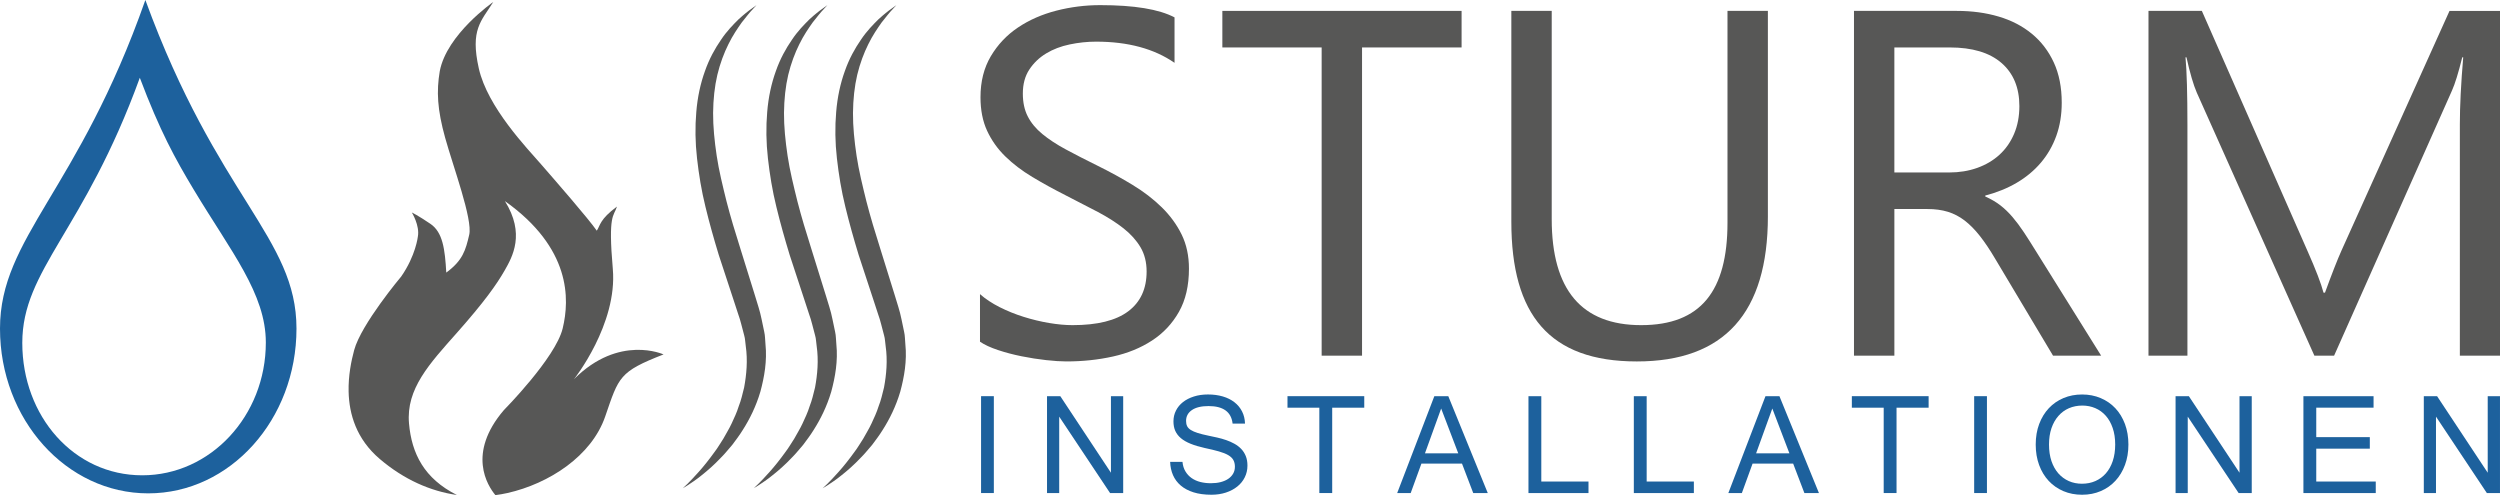 <?xml version="1.0" encoding="UTF-8"?> <svg xmlns="http://www.w3.org/2000/svg" id="Ebene_1" viewBox="0 0 1920 380.26"><defs><style> .cls-1 { fill: #1d619d; } .cls-2 { fill: #575756; } </style></defs><g><path class="cls-2" d="M752.63,262.45v-36.56c4.18,3.7,9.2,7.01,15.05,9.98,5.85,2.95,12.01,5.45,18.47,7.47,6.46,2.03,12.95,3.6,19.48,4.71,6.53,1.1,12.56,1.66,18.09,1.66,19.09,0,33.33-3.54,42.75-10.62,9.42-7.08,14.13-17.26,14.13-30.56,0-7.14-1.57-13.35-4.7-18.65-3.15-5.29-7.48-10.12-13.02-14.5-5.55-4.36-12.1-8.56-19.67-12.56-7.56-3.98-15.73-8.21-24.46-12.64-9.23-4.68-17.86-9.41-25.85-14.22-8-4.8-14.96-10.09-20.87-15.88-5.91-5.78-10.55-12.33-13.94-19.66-3.38-7.32-5.07-15.91-5.07-25.76,0-12.06,2.65-22.56,7.94-31.49,5.3-8.92,12.25-16.28,20.87-22.06,8.61-5.78,18.43-10.09,29.46-12.93,11.01-2.83,22.25-4.24,33.7-4.24,26.1,0,45.12,3.13,57.05,9.41v34.9c-15.64-10.83-35.69-16.26-60.2-16.26-6.76,0-13.54.71-20.3,2.13-6.78,1.41-12.81,3.72-18.09,6.92-5.3,3.2-9.61,7.33-12.93,12.37-3.33,5.05-4.98,11.21-4.98,18.47,0,6.78,1.26,12.63,3.79,17.54,2.51,4.93,6.25,9.42,11.16,13.48,4.93,4.06,10.92,8.01,18,11.82,7.08,3.82,15.24,8.02,24.47,12.56,9.48,4.68,18.47,9.6,26.95,14.78,8.5,5.16,15.94,10.89,22.34,17.16,6.4,6.28,11.49,13.23,15.24,20.87,3.74,7.63,5.63,16.37,5.63,26.22,0,13.04-2.55,24.09-7.67,33.14-5.11,9.04-11.99,16.4-20.67,22.06-8.68,5.67-18.68,9.76-30.01,12.28-11.33,2.53-23.27,3.79-35.82,3.79-4.19,0-9.37-.34-15.51-1.01-6.16-.68-12.43-1.66-18.84-2.95-6.4-1.29-12.47-2.89-18.19-4.8-5.72-1.91-10.3-4.02-13.75-6.37Z"></path><path class="cls-2" d="M1122.49,36.44h-76.44v236.71h-31.02V36.44h-76.26V8.37h183.73v28.07Z"></path><path class="cls-2" d="M1357.74,166.06c0,74.36-33.55,111.53-100.64,111.53s-96.39-35.76-96.39-107.28V8.37h31.01v159.91c0,54.28,22.91,81.43,68.7,81.43s66.29-26.22,66.29-78.66V8.37h31.02v157.69Z"></path><path class="cls-2" d="M1613.67,273.16h-36.93l-44.32-74.22c-4.06-6.9-8-12.77-11.81-17.64-3.82-4.86-7.73-8.83-11.72-11.9-4.01-3.08-8.31-5.32-12.93-6.74-4.61-1.41-9.82-2.12-15.6-2.12h-25.48v112.63h-31.02V8.37h79.04c11.57,0,22.24,1.44,32.03,4.34,9.8,2.89,18.28,7.29,25.49,13.2,7.2,5.91,12.83,13.27,16.89,22.06,4.07,8.8,6.1,19.11,6.1,30.93,0,9.23-1.39,17.7-4.15,25.39-2.77,7.7-6.72,14.56-11.83,20.59-5.11,6.03-11.26,11.17-18.47,15.42-7.2,4.25-15.3,7.54-24.28,9.88v.74c4.43,1.97,8.27,4.22,11.54,6.74,3.26,2.52,6.37,5.51,9.32,8.95,2.95,3.45,5.87,7.36,8.77,11.72,2.9,4.37,6.12,9.45,9.69,15.24l49.67,79.58ZM1454.87,36.44v96.02h42.09c7.76,0,14.93-1.17,21.52-3.51,6.58-2.35,12.28-5.69,17.08-10.07,4.8-4.37,8.54-9.72,11.26-16.07,2.71-6.34,4.06-13.45,4.06-21.33,0-14.15-4.59-25.21-13.75-33.14-9.18-7.95-22.43-11.9-39.79-11.9h-42.47Z"></path><path class="cls-2" d="M1920,273.16h-30.83V95.53c0-14.04.86-31.2,2.58-51.52h-.74c-2.95,11.94-5.6,20.49-7.94,25.67l-90.48,203.48h-15.14l-90.3-202c-2.58-5.91-5.23-14.96-7.94-27.15h-.74c.98,10.59,1.48,27.88,1.48,51.89v177.26h-29.91V8.37h40.99l81.25,184.64c6.28,14.16,10.34,24.74,12.19,31.77h1.12c5.29-14.52,9.53-25.36,12.74-32.5l82.9-183.91h38.78v264.78Z"></path></g><g><path class="cls-1" d="M763.27,378.66h-9.81v-74.4h9.81v74.4Z"></path><path class="cls-1" d="M862.62,378.66h-10.09l-39.06-58.68v58.68h-9.36v-74.4h10.2l38.89,58.8v-58.8h9.41v74.4Z"></path><path class="cls-1" d="M930.42,379.96c-5.26,0-9.86-.62-13.79-1.85-3.92-1.24-7.19-2.99-9.81-5.22-2.62-2.23-4.6-4.88-5.95-7.98-1.34-3.09-2.07-6.48-2.2-10.19h9.47c.27,2.82,1.03,5.26,2.27,7.32,1.24,2.07,2.82,3.78,4.76,5.14,1.94,1.35,4.16,2.35,6.68,2.99,2.51.63,5.21.95,8.06.95s5.31-.28,7.58-.87c2.28-.59,4.22-1.43,5.84-2.54,1.61-1.1,2.86-2.45,3.74-4,.89-1.56,1.33-3.31,1.33-5.28s-.41-3.75-1.22-5.19c-.8-1.42-2.12-2.66-3.95-3.72-1.81-1.05-4.2-2-7.16-2.84-2.95-.85-6.58-1.71-10.9-2.63-4.18-.94-7.78-2.02-10.8-3.24-3.02-1.22-5.5-2.65-7.44-4.28-1.94-1.63-3.37-3.51-4.32-5.6-.94-2.11-1.4-4.55-1.4-7.34,0-2.97.63-5.72,1.92-8.25,1.27-2.54,3.08-4.71,5.4-6.54,2.33-1.83,5.13-3.25,8.38-4.28,3.25-1.04,6.84-1.56,10.8-1.56,4.17,0,7.97.51,11.42,1.53,3.43,1.01,6.39,2.48,8.89,4.42,2.5,1.94,4.45,4.28,5.86,7.05,1.42,2.76,2.18,5.9,2.29,9.38h-9.53c-1.01-8.97-7.17-13.47-18.49-13.47-5.52,0-9.8,1.03-12.77,3.07-2.99,2.06-4.48,4.82-4.48,8.33,0,1.57.27,2.92.81,4.02.54,1.1,1.49,2.09,2.82,2.93,1.33.85,3.09,1.61,5.28,2.31,2.18.7,4.9,1.38,8.17,2.05,2.22.45,4.5.95,6.84,1.47,2.36.53,4.66,1.18,6.88,1.95,2.24.77,4.34,1.7,6.31,2.8,1.97,1.08,3.71,2.4,5.19,3.93,1.49,1.54,2.66,3.37,3.53,5.47.87,2.11,1.31,4.57,1.31,7.4,0,3.27-.7,6.27-2.07,9.01-1.36,2.75-3.28,5.11-5.75,7.08-2.46,1.97-5.38,3.52-8.76,4.62-3.38,1.1-7.07,1.66-11.05,1.66Z"></path><path class="cls-1" d="M1047.75,313.11h-24.62v65.55h-9.88v-65.55h-24.46v-8.85h58.96v8.85Z"></path><path class="cls-1" d="M1142.6,378.66h-11.16l-8.62-22.6h-31.18l-8.23,22.6h-10.37l28.53-74.4h10.71l30.32,74.4ZM1119.95,348.17l-13.14-34.43-12.45,34.43h25.59Z"></path><path class="cls-1" d="M1219.97,378.66h-46.11v-74.4h9.86v65.57h36.24v8.84Z"></path><path class="cls-1" d="M1300.9,378.66h-46.12v-74.4h9.86v65.57h36.25v8.84Z"></path><path class="cls-1" d="M1396.93,378.66h-11.16l-8.62-22.6h-31.18l-8.22,22.6h-10.38l28.52-74.4h10.71l30.34,74.4ZM1374.27,348.17l-13.13-34.43-12.46,34.43h25.59Z"></path><path class="cls-1" d="M1481.17,313.11h-24.63v65.55h-9.86v-65.55h-24.46v-8.85h58.96v8.85Z"></path><path class="cls-1" d="M1525.97,378.66h-9.81v-74.4h9.81v74.4Z"></path><path class="cls-1" d="M1599.06,302.96c5.14,0,9.9.92,14.25,2.77,4.36,1.84,8.13,4.44,11.28,7.8,3.16,3.36,5.61,7.41,7.39,12.14,1.75,4.75,2.64,9.99,2.64,15.73s-.88,10.93-2.63,15.65c-1.75,4.71-4.18,8.77-7.33,12.18-3.13,3.4-6.89,6.04-11.24,7.91-4.36,1.88-9.15,2.82-14.37,2.82s-10.02-.92-14.37-2.78c-4.36-1.86-8.12-4.48-11.28-7.86-3.16-3.38-5.6-7.44-7.35-12.19-1.75-4.73-2.62-9.97-2.62-15.73s.89-11.05,2.67-15.78c1.78-4.72,4.25-8.78,7.42-12.14,3.16-3.36,6.91-5.95,11.27-7.78,4.36-1.83,9.1-2.74,14.26-2.74ZM1599,371.5c3.72,0,7.14-.68,10.26-2.05,3.11-1.38,5.81-3.35,8.06-5.92,2.25-2.57,4.01-5.73,5.26-9.44,1.26-3.73,1.89-7.96,1.89-12.69s-.64-8.96-1.92-12.67c-1.27-3.73-3.04-6.88-5.3-9.42-2.25-2.55-4.93-4.5-8-5.83-3.09-1.33-6.44-2.01-10.03-2.01s-7.14.68-10.27,2.03c-3.11,1.35-5.82,3.33-8.07,5.9-2.29,2.57-4.06,5.72-5.34,9.41-1.27,3.7-1.9,7.9-1.9,12.59s.62,8.96,1.87,12.69c1.27,3.71,3.03,6.87,5.28,9.44,2.27,2.57,4.94,4.54,8.03,5.92,3.1,1.38,6.5,2.05,10.19,2.05Z"></path><path class="cls-1" d="M1729.35,378.66h-10.08l-39.08-58.68v58.68h-9.35v-74.4h10.2l38.9,58.8v-58.8h9.4v74.4Z"></path><path class="cls-1" d="M1824.59,378.66h-55.57v-74.4h53.87v8.85h-44.01v22.61h41.14v8.85h-41.14v25.25h45.7v8.84Z"></path><path class="cls-1" d="M1920,378.66h-10.1l-39.06-58.68v58.68h-9.35v-74.4h10.19l38.89,58.8v-58.8h9.42v74.4Z"></path></g><g><path class="cls-1" d="M111.64,0C60.23,146.49,0,182.45,0,252.34s50.98,126.56,113.85,126.56,113.85-56.66,113.85-126.56S166.98,151.66,111.64,0ZM109.21,365.03c-52.45,0-92.09-45.35-92.09-101.68s47.37-85.59,90.26-203.62c15.42,40.84,27.13,62.18,41.51,86.08,28.62,47.59,55.27,79.75,55.27,117.24,0,56.33-42.5,101.98-94.94,101.98Z"></path><path class="cls-2" d="M440.92,291.1s33.42-42.07,29.72-84.55c-3.71-42.49.73-40.04,3.19-47.91-13.3,9.85-12.76,14.42-15.49,18.53-6.47-9.33-32.02-38.61-42.75-50.95-10.72-12.34-41.18-43.85-47.87-73.7-6.69-29.84,1.81-36.18,11.11-50.99,0,0-35.72,24.75-41.09,53.15-2.57,15.43-1.96,29.19,4.16,51.22,6.12,22.04,21.22,62.56,18.46,74.4-2.76,11.83-4.88,19.66-17.62,29.05-1.01-17.94-2.68-30.97-12.15-37.42-9.47-6.44-14.31-8.76-14.31-8.76,0,0,6.24,10.03,4.63,18.59,0,0-1.6,14.53-12.77,30.59,0,0-30.81,36.67-36.15,56.57-2.22,8.27-4.54,19.59-4.25,31.87.4,17.23,5.9,36.36,23.93,51.7,18.7,15.92,39.01,24.75,59.22,27.66-25.14-12.63-34.75-31.83-36.77-54.96-2.32-26.61,15.76-45.87,36.73-69.52,20.97-23.65,30.57-37.19,36.69-47.9,6.12-10.7,15.94-28.19.23-53.34,50.76,36.07,49.85,75.2,44.36,97.83-5.5,22.64-45.19,62.74-45.19,62.74-28.38,33.23-12.58,57.91-6.47,65.26,3.11-.41,6.2-.93,9.25-1.62,31.92-7.2,64.62-28.35,75.09-58.81,10.48-30.47,10.64-34.31,44.8-47.63,0,0-34.1-15.62-68.67,18.91Z"></path><g><path class="cls-2" d="M524.39,374.96s4.86-4.22,12.18-12.51c3.7-4.1,7.89-9.34,12.34-15.51,2.33-3,4.31-6.56,6.65-10.08,2.01-3.73,4.41-7.46,6.34-11.64,1.92-4.18,4.01-8.47,5.43-13.17,1.83-4.55,2.93-9.47,4.16-14.45,1.86-10.08,2.82-20.87,1.25-31.82-.44-2.73-.39-5.54-1.21-8.24-.71-2.72-1.43-5.46-2.15-8.21-.6-2.69-1.58-5.56-2.6-8.55-.96-2.93-1.92-5.87-2.88-8.82-3.92-11.92-7.9-24.02-11.88-36.13-3.73-12.27-7.25-24.66-10.24-37.06-3.07-12.39-5.08-24.89-6.46-37.1-1.4-12.22-1.55-24.25-.57-35.6.9-11.36,3.25-22.04,6.64-31.43,3.29-9.44,7.78-17.49,12.34-24.06,4.43-6.7,9.39-11.64,13.38-15.64,4.19-3.84,7.65-6.59,10.14-8.29,2.43-1.76,3.72-2.7,3.72-2.7,0,0-1.08,1.18-3.09,3.4-2.1,2.11-4.77,5.6-8.2,9.89-3.18,4.49-6.96,9.96-10.26,16.73-3.35,6.73-6.37,14.63-8.5,23.5-2.09,8.89-3.15,18.76-3.26,29.24-.06,10.49,1.06,21.57,2.77,32.99,1.72,11.44,4.61,23.13,7.57,35.05,3.06,11.91,6.72,23.92,10.54,35.96,3.77,12.12,7.55,24.25,11.26,36.19.92,3.02,1.84,6.03,2.75,9.01.85,2.93,1.73,5.95,2.36,9.28.67,3.22,1.34,6.43,2.01,9.6.76,3.15.63,6.45.97,9.63,1.32,12.79-.9,25.22-3.91,36.36-3.28,11.15-8.13,20.96-13.45,29.31-2.59,4.22-5.48,7.99-8.15,11.57-2.98,3.36-5.54,6.73-8.39,9.5-5.42,5.79-10.64,10.29-15.06,13.8-4.36,3.57-8.11,5.96-10.61,7.62-2.54,1.62-3.93,2.4-3.93,2.4Z"></path><path class="cls-2" d="M631.82,374.96s4.86-4.22,12.18-12.51c3.7-4.1,7.89-9.34,12.34-15.51,2.33-3,4.31-6.56,6.65-10.08,2.01-3.73,4.41-7.46,6.34-11.64,1.92-4.18,4-8.47,5.43-13.17,1.83-4.55,2.93-9.47,4.16-14.45,1.86-10.08,2.82-20.87,1.25-31.82-.44-2.73-.39-5.54-1.21-8.24-.71-2.72-1.43-5.46-2.15-8.21-.6-2.69-1.58-5.56-2.6-8.55-.96-2.93-1.92-5.87-2.88-8.82-3.92-11.92-7.9-24.02-11.88-36.13-3.73-12.27-7.25-24.66-10.24-37.06-3.07-12.39-5.08-24.89-6.46-37.1-1.4-12.22-1.55-24.25-.57-35.6.9-11.36,3.25-22.04,6.64-31.43,3.29-9.44,7.78-17.49,12.34-24.06,4.43-6.7,9.39-11.64,13.38-15.64,4.19-3.84,7.65-6.59,10.14-8.29,2.43-1.76,3.72-2.7,3.72-2.7,0,0-1.08,1.18-3.09,3.4-2.1,2.11-4.77,5.6-8.2,9.89-3.18,4.49-6.96,9.96-10.26,16.73-3.35,6.73-6.37,14.63-8.5,23.5-2.09,8.89-3.15,18.76-3.26,29.24-.07,10.49,1.06,21.57,2.77,32.99,1.73,11.44,4.61,23.13,7.57,35.05,3.06,11.91,6.72,23.92,10.54,35.96,3.77,12.12,7.55,24.25,11.26,36.19.92,3.02,1.84,6.03,2.75,9.01.85,2.93,1.73,5.95,2.36,9.28.67,3.22,1.34,6.43,2.01,9.6.76,3.15.63,6.45.97,9.63,1.32,12.79-.9,25.22-3.91,36.36-3.28,11.15-8.13,20.96-13.45,29.31-2.59,4.22-5.48,7.99-8.15,11.57-2.98,3.36-5.54,6.73-8.39,9.5-5.42,5.79-10.64,10.29-15.06,13.8-4.36,3.57-8.11,5.96-10.61,7.62-2.54,1.62-3.93,2.4-3.93,2.4Z"></path><path class="cls-2" d="M578.84,374.96s4.86-4.21,12.18-12.51c3.7-4.1,7.89-9.33,12.34-15.51,2.33-3,4.31-6.56,6.65-10.07,2.01-3.73,4.41-7.47,6.34-11.64,1.92-4.18,4.01-8.47,5.43-13.17,1.83-4.56,2.93-9.47,4.17-14.46,1.86-10.08,2.82-20.86,1.25-31.82-.44-2.72-.39-5.53-1.22-8.24-.71-2.72-1.43-5.46-2.15-8.21-.61-2.69-1.58-5.56-2.61-8.55-.96-2.93-1.91-5.87-2.88-8.82-3.92-11.92-7.89-24.02-11.87-36.13-3.73-12.27-7.25-24.66-10.24-37.06-3.07-12.39-5.08-24.89-6.46-37.1-1.39-12.22-1.54-24.25-.56-35.6.9-11.36,3.25-22.04,6.64-31.43,3.29-9.44,7.78-17.49,12.34-24.06,4.43-6.7,9.39-11.64,13.38-15.64,4.19-3.84,7.65-6.59,10.14-8.29,2.43-1.76,3.72-2.7,3.72-2.7,0,0-1.08,1.18-3.09,3.4-2.1,2.11-4.77,5.6-8.2,9.89-3.18,4.49-6.96,9.96-10.26,16.73-3.35,6.73-6.37,14.63-8.51,23.5-2.09,8.89-3.14,18.76-3.26,29.24-.06,10.49,1.06,21.57,2.77,32.99,1.72,11.44,4.61,23.13,7.57,35.05,3.06,11.9,6.72,23.93,10.54,35.96,3.77,12.13,7.55,24.25,11.26,36.19.92,3.02,1.83,6.02,2.75,9.01.85,2.93,1.73,5.95,2.35,9.28.68,3.22,1.35,6.42,2.01,9.6.75,3.16.63,6.46.97,9.63,1.32,12.78-.9,25.22-3.91,36.36-3.28,11.15-8.14,20.95-13.45,29.31-2.59,4.22-5.48,7.98-8.15,11.57-2.98,3.36-5.54,6.73-8.39,9.51-5.42,5.78-10.64,10.29-15.07,13.79-4.36,3.57-8.11,5.96-10.61,7.62-2.54,1.62-3.93,2.4-3.93,2.4Z"></path></g></g></svg> 